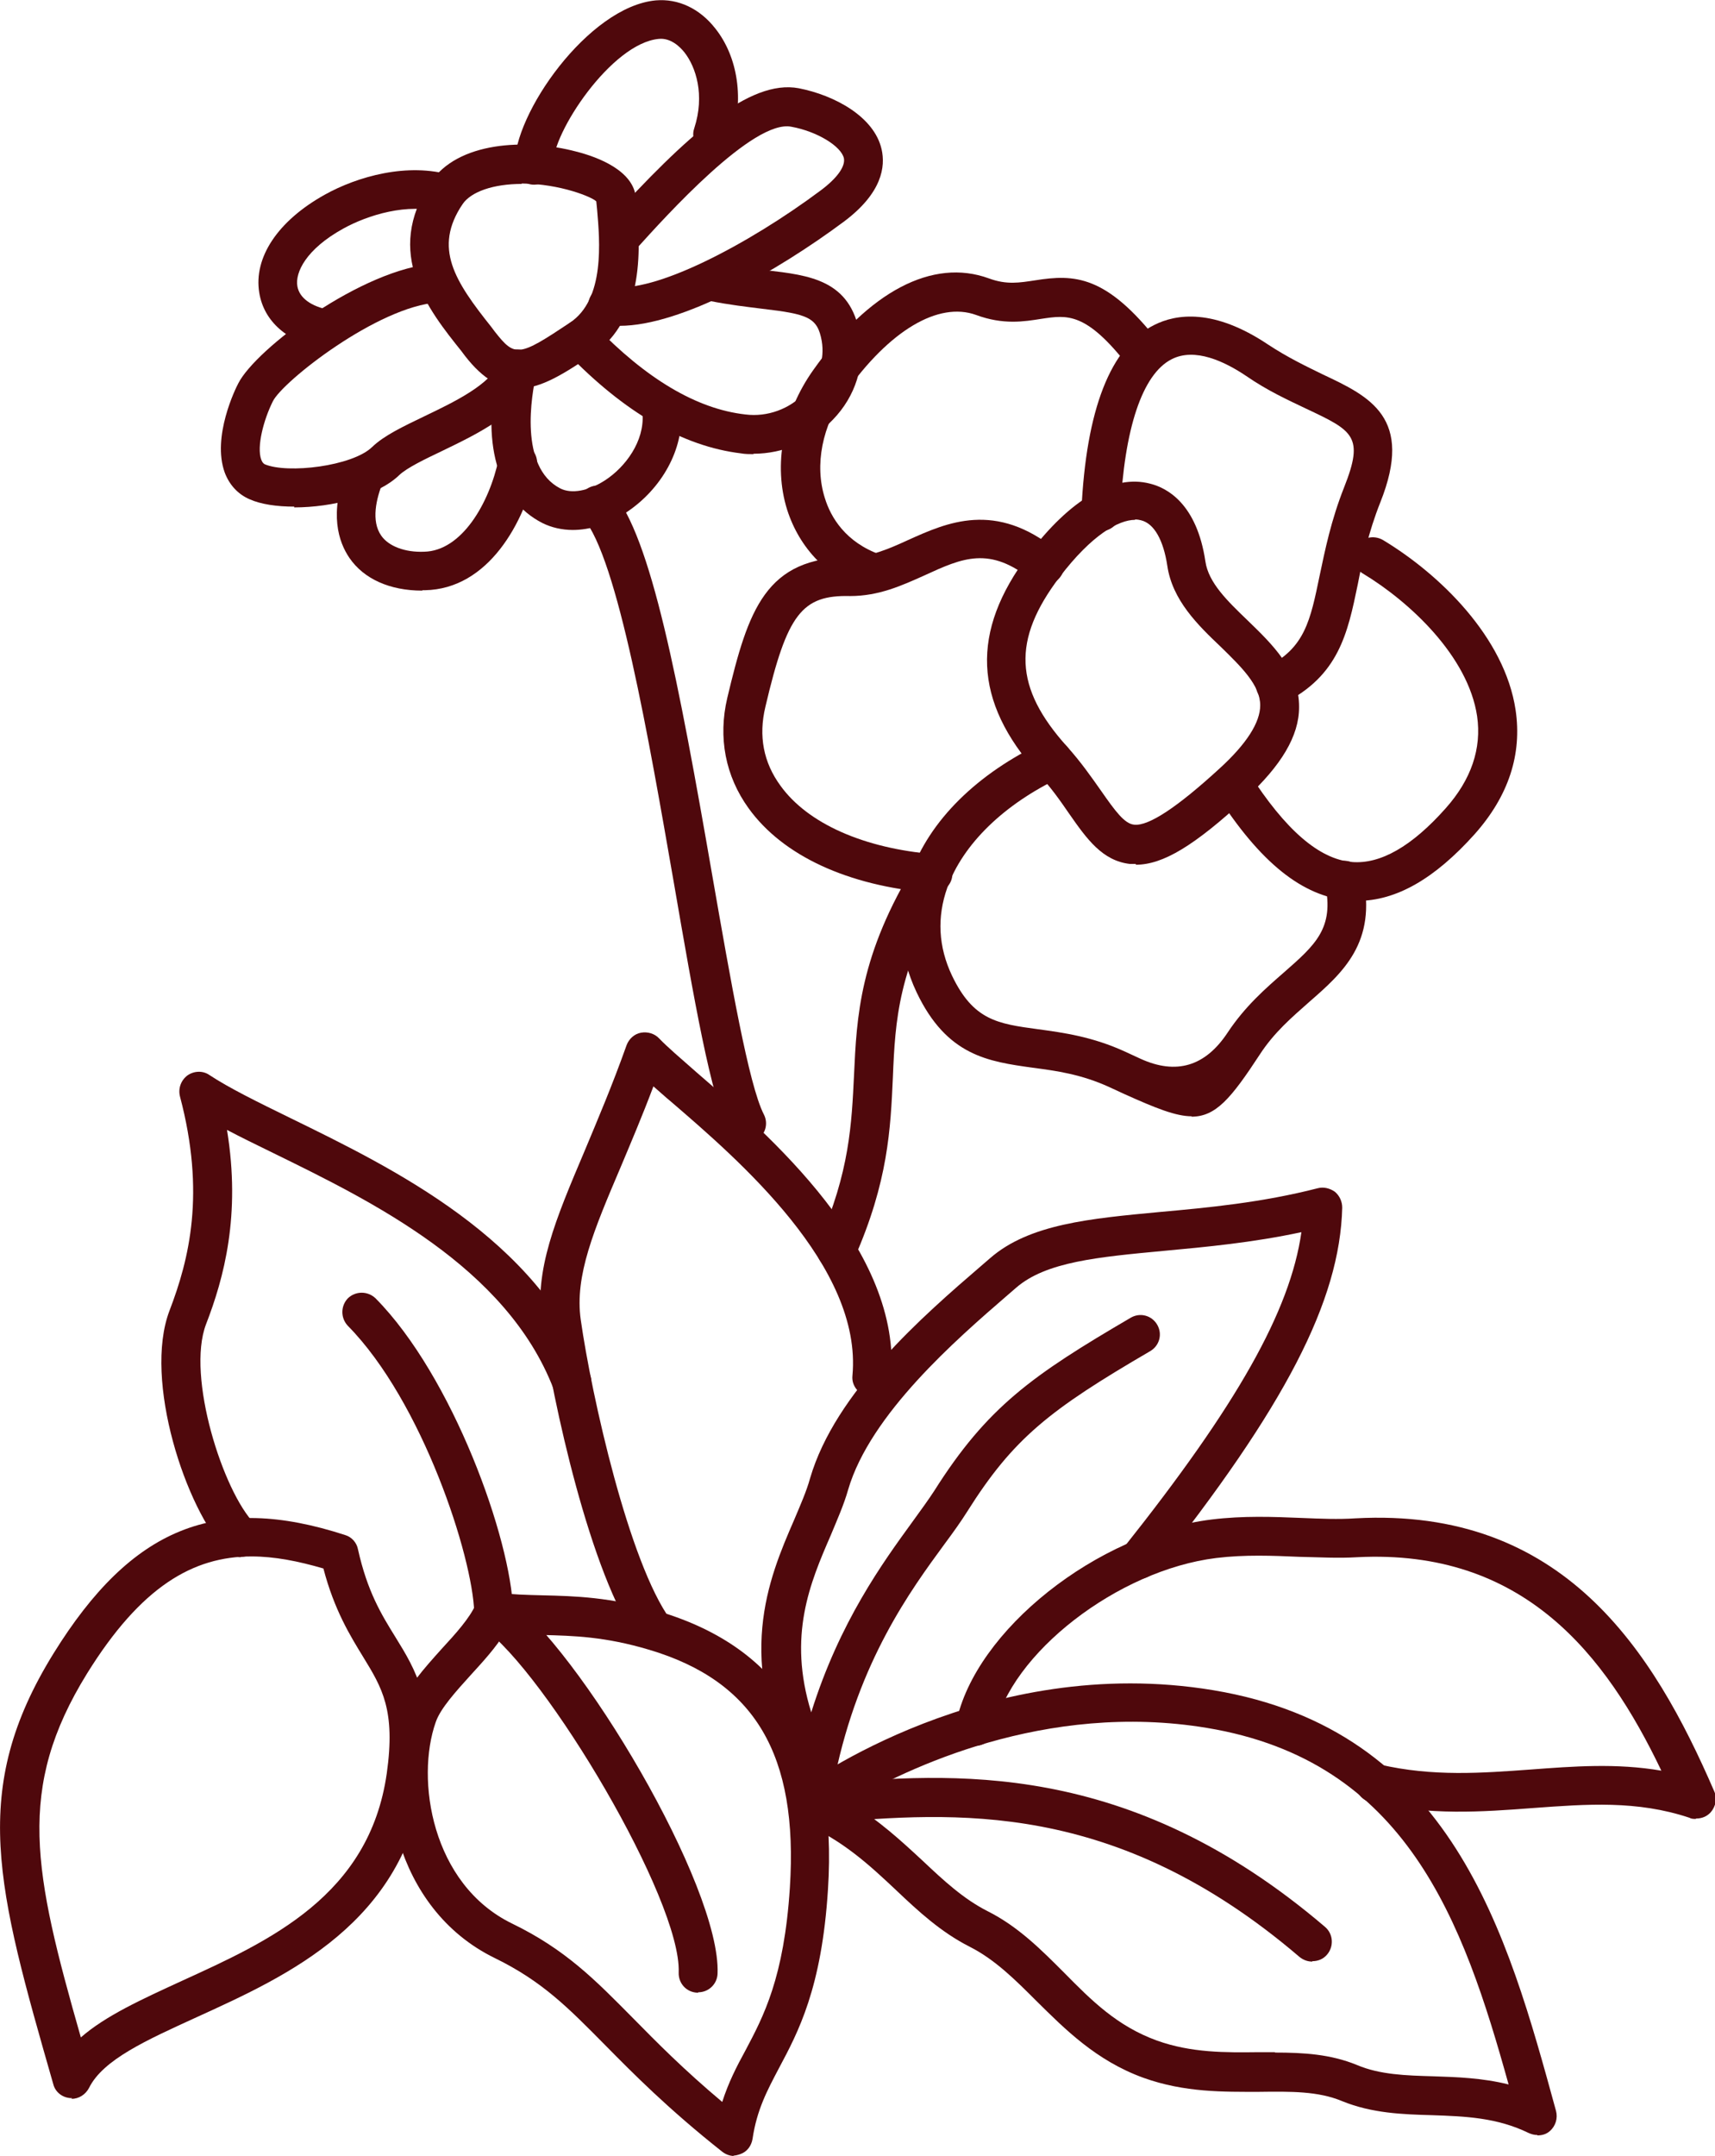 <?xml version="1.0" encoding="UTF-8"?>
<svg id="_レイヤー_1" data-name="レイヤー 1" xmlns="http://www.w3.org/2000/svg" width="44.12" height="55.45" viewBox="0 0 44.12 55.45">
  <g>
    <path d="M13.34,10c-.45,0-.9-.23-1.38-.85l-.09-.12c-.85-1.06-2.01-2.52-.79-4.34.69-1.04,2.43-1.14,3.75-.79.55.14,1.48.49,1.53,1.2l.02.19c.08.94.25,2.91-1.15,3.84-.71.47-1.3.86-1.89.86ZM13.43,4.73c-.74,0-1.31.2-1.53.52h0c-.76,1.13-.2,1.98.74,3.16l.09.12c.52.66.61.65,1.93-.23.91-.6.77-2.11.7-2.92l-.02-.2c-.1-.11-.92-.45-1.9-.46h-.03ZM11.49,4.98h0,0Z" style="fill: #4f080c;"/>
    <path d="M15.93,8.38c-.14,0-.27-.01-.39-.03-.27-.05-.45-.31-.4-.58.05-.27.3-.45.58-.4,1.09.2,3.54-1.09,5.39-2.47.43-.32.64-.62.6-.83-.07-.31-.69-.69-1.35-.81-.98-.2-3.24,2.31-3.99,3.14-.19.2-.5.22-.71.03-.2-.19-.22-.5-.03-.71,2.04-2.24,3.65-3.69,4.92-3.45.92.18,1.94.73,2.13,1.57.1.44.02,1.12-.97,1.86-1.72,1.28-4.18,2.68-5.77,2.68Z" style="fill: #4f080c;"/>
    <path d="M19.39,11.68c-.11,0-.22,0-.33-.02-1.49-.18-3-1.05-4.48-2.59-.19-.2-.18-.52.01-.71.2-.19.52-.19.71.01,1.32,1.37,2.62,2.15,3.88,2.29.56.07,1.14-.14,1.53-.56.35-.37.51-.86.43-1.33-.11-.61-.35-.69-1.54-.83-.4-.05-.84-.1-1.34-.2-.27-.06-.44-.32-.39-.59s.32-.44.59-.39c.46.1.88.14,1.25.19,1.12.13,2.17.25,2.41,1.65.14.79-.11,1.59-.69,2.19-.53.56-1.28.88-2.05.88Z" style="fill: #4f080c;"/>
    <path d="M14.74,13.63c-.28,0-.55-.06-.79-.18-1.17-.6-1.58-2.08-1.13-4.07.06-.27.33-.44.6-.38.27.06.44.33.38.6-.13.56-.45,2.41.61,2.96.29.15.73.07,1.16-.21.52-.34,1.01-1,.96-1.7-.02-.28.19-.51.46-.53.27-.02.51.19.53.46.07.97-.49,1.99-1.41,2.6-.45.3-.93.45-1.38.45Z" style="fill: #4f080c;"/>
    <path d="M7.57,13.03c-.45,0-.86-.06-1.15-.19-.3-.13-.52-.37-.64-.69-.33-.92.28-2.16.35-2.29.45-.89,3.2-2.96,5.07-3.08.28-.01.51.19.53.47.02.28-.19.51-.47.53-1.54.1-3.99,2.03-4.24,2.54-.24.48-.42,1.17-.3,1.5.03.08.06.1.09.12.59.25,2.25.05,2.76-.44.31-.3.8-.53,1.36-.8.75-.36,1.69-.81,1.92-1.38.1-.26.39-.38.65-.28.26.1.38.39.28.65-.37.93-1.46,1.45-2.41,1.91-.44.21-.9.43-1.1.62-.56.54-1.73.83-2.7.83Z" style="fill: #4f080c;"/>
    <path d="M10.86,15.19c-.83,0-1.5-.3-1.87-.84-.28-.41-.53-1.14-.07-2.32.1-.26.39-.38.65-.28.26.1.38.39.28.65-.17.42-.31,1-.04,1.38.19.27.61.43,1.1.41.97-.02,1.68-1.25,1.92-2.39.06-.27.32-.44.59-.39.27.06.44.32.39.59-.31,1.45-1.25,3.15-2.88,3.18-.02,0-.04,0-.06,0Z" style="fill: #4f080c;"/>
    <path d="M13.74,4.75c-.27,0-.49-.21-.5-.48-.04-1.33,1.9-4.1,3.63-4.26.58-.05,1.13.21,1.53.72.59.74.75,1.85.41,2.88-.09.26-.37.41-.63.32-.26-.09-.41-.37-.32-.63.28-.86.04-1.58-.25-1.95-.11-.14-.35-.38-.66-.35-1.22.11-2.75,2.43-2.72,3.23,0,.28-.21.51-.48.52,0,0-.01,0-.02,0Z" style="fill: #4f080c;"/>
    <path d="M8.39,8.96s-.06,0-.09,0c-.9-.16-1.51-.69-1.63-1.43-.15-.91.48-1.85,1.68-2.52.84-.47,2.14-.84,3.27-.5.26.08.41.36.33.62-.08.26-.36.41-.62.33-.83-.25-1.87.07-2.5.42-.96.53-1.24,1.13-1.18,1.48.05.3.35.52.82.61.27.05.45.31.4.58-.04.24-.25.41-.49.41Z" style="fill: #4f080c;"/>
    <path d="M19.2,29.4c-.18,0-.36-.1-.44-.27-.47-.9-.91-3.45-1.42-6.4-.65-3.73-1.45-8.38-2.34-9.41-.18-.21-.16-.52.05-.71.21-.18.52-.16.71.05.99,1.15,1.69,4.82,2.57,9.89.46,2.63.93,5.35,1.32,6.11.13.25.03.55-.21.67-.07.04-.15.06-.23.06Z" style="fill: #4f080c;"/>
  </g>
  <g>
    <path d="M33.76,50.45c-.12,0-.23-.04-.33-.12-4.76-4.07-8.89-3.72-12.2-3.45l-.36.03c-.28.02-.52-.18-.54-.46-.02-.28.18-.52.46-.54l.36-.03c3.32-.28,7.86-.66,12.94,3.68.21.18.23.5.05.71-.1.12-.24.17-.38.17Z" style="fill: #4f080c;"/>
    <path d="M39.55,54.91c-.08,0-.15-.02-.22-.05-.82-.4-1.63-.43-2.49-.46-.76-.02-1.55-.05-2.31-.36-.62-.26-1.32-.25-2.14-.24-.9,0-1.91.02-2.97-.36-1.22-.44-2.03-1.26-2.75-1.97-.55-.55-1.07-1.07-1.72-1.4-.75-.38-1.33-.92-1.9-1.46-.68-.64-1.38-1.29-2.41-1.73-.17-.07-.28-.22-.3-.4-.02-.18.05-.35.2-.46.19-.14,4.82-3.52,10.67-2.55,6.14,1.02,7.56,6.22,8.82,10.82.05.19-.01.39-.16.52-.09.08-.2.11-.32.11ZM32.8,52.79c.73,0,1.43.04,2.11.32.59.25,1.26.27,1.96.29.6.02,1.26.04,1.94.21-1.17-4.21-2.63-8.32-7.76-9.17-4.16-.69-7.74,1.05-9.21,1.91.77.46,1.36,1.01,1.9,1.51.54.51,1.05.98,1.66,1.29.8.4,1.4,1.01,1.98,1.59.7.71,1.36,1.37,2.38,1.74.89.32,1.77.31,2.62.3.14,0,.28,0,.42,0Z" style="fill: #4f080c;"/>
    <path d="M43.62,46.78c-.05,0-.11,0-.16-.03-1.35-.45-2.64-.35-4.01-.25-1.32.1-2.67.2-4.19-.15-.27-.06-.44-.33-.37-.6.06-.27.33-.44.6-.37,1.37.32,2.65.22,3.89.13,1.08-.08,2.2-.17,3.36.03-1.43-2.99-3.55-5.71-7.83-5.49-.49.03-.97,0-1.48-.01-.69-.03-1.4-.06-2.14.03-2.53.31-5.31,2.46-5.71,4.43-.06.27-.32.45-.59.39-.27-.06-.44-.32-.39-.59.49-2.37,3.63-4.86,6.57-5.22.82-.1,1.58-.07,2.31-.04.49.02.95.04,1.39.01,5.34-.29,7.66,3.39,9.23,7.02.08.18.04.39-.09.54-.1.11-.23.16-.37.16Z" style="fill: #4f080c;"/>
    <path d="M18.89,55.45c-.11,0-.22-.04-.31-.11-1.39-1.1-2.29-2.01-3.01-2.74-.94-.95-1.61-1.64-2.84-2.24-2.62-1.28-3.12-4.54-2.47-6.4.19-.54.66-1.06,1.1-1.55.36-.39.73-.8.88-1.15.09-.2.3-.33.52-.3.41.05.79.06,1.2.07.82.02,1.74.04,3.01.42h0c3.16.95,4.58,3.29,4.33,7.15-.16,2.54-.77,3.67-1.26,4.59-.3.57-.57,1.07-.68,1.82-.03.18-.14.33-.31.39-.06.02-.12.04-.19.04ZM12.99,41.99c-.23.38-.56.74-.88,1.09-.38.42-.78.86-.9,1.21-.52,1.47-.11,4.17,1.96,5.18,1.38.67,2.14,1.45,3.11,2.43.62.63,1.3,1.32,2.3,2.16.16-.5.37-.91.6-1.33.46-.87.99-1.86,1.14-4.18.22-3.42-.9-5.31-3.62-6.12-1.14-.34-1.95-.36-2.74-.38-.31,0-.63-.01-.96-.04Z" style="fill: #4f080c;"/>
    <path d="M17.96,51.25h-.02c-.28-.01-.49-.24-.48-.52.07-1.87-3.42-7.72-5.04-8.87-.23-.16-.28-.47-.12-.7.16-.22.47-.28.7-.12,1.91,1.35,5.55,7.48,5.46,9.72-.01.27-.23.48-.5.48Z" style="fill: #4f080c;"/>
    <path d="M20.95,46.1c-.18,0-.36-.1-.44-.27-1.63-3.14-.74-5.22-.08-6.74.16-.38.32-.74.41-1.07.65-2.22,2.91-4.18,4.41-5.47l.22-.19c1.01-.88,2.57-1.02,4.38-1.19,1.22-.11,2.61-.24,4.05-.61.15-.04.31,0,.44.09.12.1.19.25.19.41-.06,2.4-1.47,5.12-4.84,9.36-.17.22-.49.25-.7.08s-.25-.49-.08-.7c2.91-3.66,4.28-6.08,4.57-8.11-1.26.27-2.45.38-3.53.48-1.7.16-3.04.28-3.81.95l-.22.19c-1.32,1.14-3.53,3.06-4.1,5-.11.39-.28.77-.45,1.18-.53,1.22-1.11,2.58-.5,4.55.73-2.33,1.84-3.85,2.61-4.91.21-.29.4-.55.55-.78,1.37-2.17,2.53-2.98,5.06-4.46.24-.14.54-.06.68.18s.06.54-.18.68c-2.59,1.51-3.52,2.24-4.71,4.13-.15.24-.35.52-.58.83-.88,1.2-2.2,3-2.82,5.98-.04.21-.21.36-.42.39-.02,0-.05,0-.07,0Z" style="fill: #4f080c;"/>
    <path d="M16.84,42.44c-.15,0-.31-.07-.41-.21-1.25-1.73-2.22-6.25-2.49-8.17-.2-1.4.35-2.69,1.1-4.46.33-.79.71-1.68,1.08-2.72.06-.16.2-.29.37-.32.17-.03.35.02.47.15.2.21.55.51.96.87,1.85,1.6,5.31,4.57,5,7.89-.03.28-.26.47-.54.45-.27-.03-.48-.27-.45-.54.26-2.81-2.94-5.56-4.66-7.04-.17-.14-.32-.28-.46-.4-.29.77-.58,1.45-.84,2.07-.69,1.62-1.19,2.8-1.03,3.93.28,1.97,1.24,6.25,2.31,7.72.16.22.11.54-.11.7-.09.06-.19.09-.29.09Z" style="fill: #4f080c;"/>
    <path d="M1.85,53.96s-.03,0-.05,0c-.21-.02-.38-.16-.43-.36-1.45-5.06-2.17-7.56.01-11.08,2.01-3.24,4.18-4.12,7.5-3.04.17.05.3.2.33.37.24,1.08.6,1.67.96,2.25.53.86,1.04,1.68.75,3.67-.53,3.69-3.49,5.03-5.86,6.11-1.29.59-2.41,1.09-2.77,1.82-.09.17-.26.28-.45.28ZM6.47,40.03c-1.5,0-2.84.77-4.23,3.01-1.83,2.96-1.38,5.09-.16,9.36.64-.56,1.57-.98,2.59-1.45,2.26-1.03,4.83-2.19,5.28-5.34.23-1.63-.12-2.2-.61-3-.33-.54-.74-1.2-1.02-2.27-.65-.19-1.26-.31-1.85-.31Z" style="fill: #4f080c;"/>
    <path d="M6.19,40.05c-.13,0-.26-.05-.36-.15-1.04-1.07-2.15-4.4-1.47-6.19.51-1.33.93-3.02.27-5.51-.05-.2.02-.41.19-.54.17-.12.4-.13.57-.01.5.33,1.23.69,2.07,1.1,2.68,1.31,6.36,3.1,7.72,6.61.1.26-.03.55-.29.65-.26.1-.55-.03-.65-.29-1.21-3.14-4.69-4.83-7.22-6.07-.43-.21-.82-.4-1.18-.59.36,2.2-.08,3.81-.54,5-.51,1.34.44,4.31,1.25,5.13.19.2.19.51,0,.71-.1.09-.22.14-.35.14Z" style="fill: #4f080c;"/>
    <path d="M12.7,41.96c-.27,0-.49-.22-.5-.49-.04-1.43-1.33-5.42-3.25-7.37-.19-.2-.19-.51,0-.71.2-.19.51-.19.71,0,1.99,2.01,3.49,6.2,3.54,8.04,0,.28-.21.51-.49.51h-.01Z" style="fill: #4f080c;"/>
    <path d="M29.22,22.22c-.05,0-.1,0-.15,0-.71-.08-1.11-.64-1.57-1.3-.22-.32-.47-.68-.8-1.03-1.66-1.85-1.74-3.64-.24-5.63,1.07-1.42,2.18-2.07,3.13-1.82.44.11,1.2.52,1.42,2,.08.55.57,1.02,1.09,1.52.62.6,1.33,1.28,1.32,2.23,0,.74-.46,1.5-1.37,2.34-1.32,1.22-2.13,1.71-2.83,1.71ZM29.2,13.37c-.42,0-1.11.38-1.94,1.47h0c-1.23,1.62-1.17,2.85.19,4.36.36.4.63.79.87,1.13.37.53.61.86.86.88.37.04,1.11-.45,2.2-1.45.69-.63,1.04-1.18,1.04-1.62,0-.52-.49-.99-1.01-1.5-.59-.56-1.25-1.2-1.38-2.09-.1-.66-.34-1.09-.68-1.17-.04-.01-.09-.02-.15-.02ZM26.86,14.54h0,0Z" style="fill: #4f080c;"/>
    <path d="M32.81,18.11c-.18,0-.36-.1-.45-.28-.12-.25-.02-.55.22-.67.99-.49,1.13-1.2,1.37-2.36.14-.66.29-1.41.63-2.27.52-1.31.23-1.45-.98-2.02-.46-.22-.99-.46-1.54-.84-.55-.37-1.32-.74-1.92-.43-.75.38-1.22,1.78-1.32,3.94-.01.28-.24.49-.52.48-.28-.01-.49-.25-.48-.52.12-2.61.75-4.22,1.87-4.78.57-.29,1.54-.43,2.93.5.5.33.98.56,1.41.77,1.21.57,2.35,1.11,1.48,3.29-.31.78-.46,1.49-.58,2.11-.26,1.26-.49,2.35-1.91,3.06-.07.04-.15.05-.22.05Z" style="fill: #4f080c;"/>
    <path d="M34.92,23.16c-.07,0-.14,0-.22,0-1.19-.1-2.28-.97-3.41-2.74-.15-.23-.08-.54.15-.69.23-.15.54-.08.69.15.94,1.47,1.81,2.22,2.65,2.29.73.06,1.54-.4,2.41-1.38.66-.74.93-1.54.81-2.37-.23-1.54-1.73-2.94-2.94-3.67-.24-.14-.31-.45-.17-.69.14-.24.45-.31.69-.17,1.46.88,3.13,2.5,3.41,4.37.17,1.14-.18,2.21-1.05,3.19-1.03,1.15-2.02,1.72-3.02,1.72Z" style="fill: #4f080c;"/>
    <path d="M30.66,28.71c-.41,0-.93-.21-1.73-.57l-.39-.18c-.72-.33-1.36-.42-1.98-.5-1.13-.16-2.2-.3-2.98-1.94-.46-.97-.52-2.02-.16-3.03.49-1.39,1.72-2.6,3.44-3.41.25-.12.55-.01.67.24s.01.55-.24.67c-1.46.69-2.52,1.72-2.92,2.84-.27.76-.23,1.52.12,2.26.55,1.15,1.17,1.24,2.21,1.38.66.09,1.4.19,2.25.58l.39.18q1.38.63,2.24-.67c.45-.68.98-1.14,1.45-1.55.81-.71,1.3-1.14,1.06-2.27-.06-.27.11-.54.38-.59.27-.06.54.11.59.38.37,1.71-.52,2.49-1.38,3.24-.44.39-.9.78-1.27,1.35-.74,1.13-1.13,1.6-1.76,1.6Z" style="fill: #4f080c;"/>
    <path d="M23.98,22.96s-.03,0-.04,0c-2.13-.18-3.8-.95-4.68-2.17-.6-.83-.79-1.82-.55-2.84.54-2.27.99-3.62,3.17-3.62.51-.01.98-.21,1.48-.44,1-.45,2.25-1.02,3.83.27.21.17.25.49.07.7-.17.21-.49.25-.7.07-1.1-.9-1.8-.58-2.78-.13-.58.26-1.17.53-1.91.53-1.24-.03-1.62.46-2.18,2.85-.18.75-.05,1.43.39,2.03.7.97,2.14,1.61,3.96,1.76.27.02.48.26.46.54-.02.26-.24.46-.5.46Z" style="fill: #4f080c;"/>
    <path d="M22.48,15.25c-.06,0-.11,0-.17-.03-1.01-.36-1.74-1.11-2.06-2.11-.36-1.15-.11-2.49.67-3.59,1.43-2.02,3.07-2.89,4.52-2.36.46.17.79.11,1.19.05,1.01-.16,1.83-.14,3.18,1.59.17.22.13.53-.08.7-.22.17-.53.13-.7-.08-1.09-1.4-1.57-1.32-2.24-1.22-.44.07-.98.16-1.68-.1-.97-.35-2.23.4-3.36,2-.6.85-.8,1.86-.53,2.71.15.49.53,1.14,1.44,1.46.26.09.39.38.3.64-.07.2-.27.33-.47.33Z" style="fill: #4f080c;"/>
    <path d="M21.51,32.64c-.07,0-.14-.01-.2-.04-.25-.11-.37-.41-.25-.66.8-1.79.85-3.06.91-4.28.07-1.52.14-3.1,1.59-5.46.14-.24.45-.31.69-.16.24.14.31.45.16.69-1.31,2.14-1.38,3.52-1.44,4.98-.06,1.32-.12,2.68-.99,4.65-.08.19-.27.3-.46.3Z" style="fill: #4f080c;"/>
  </g>
</svg>
